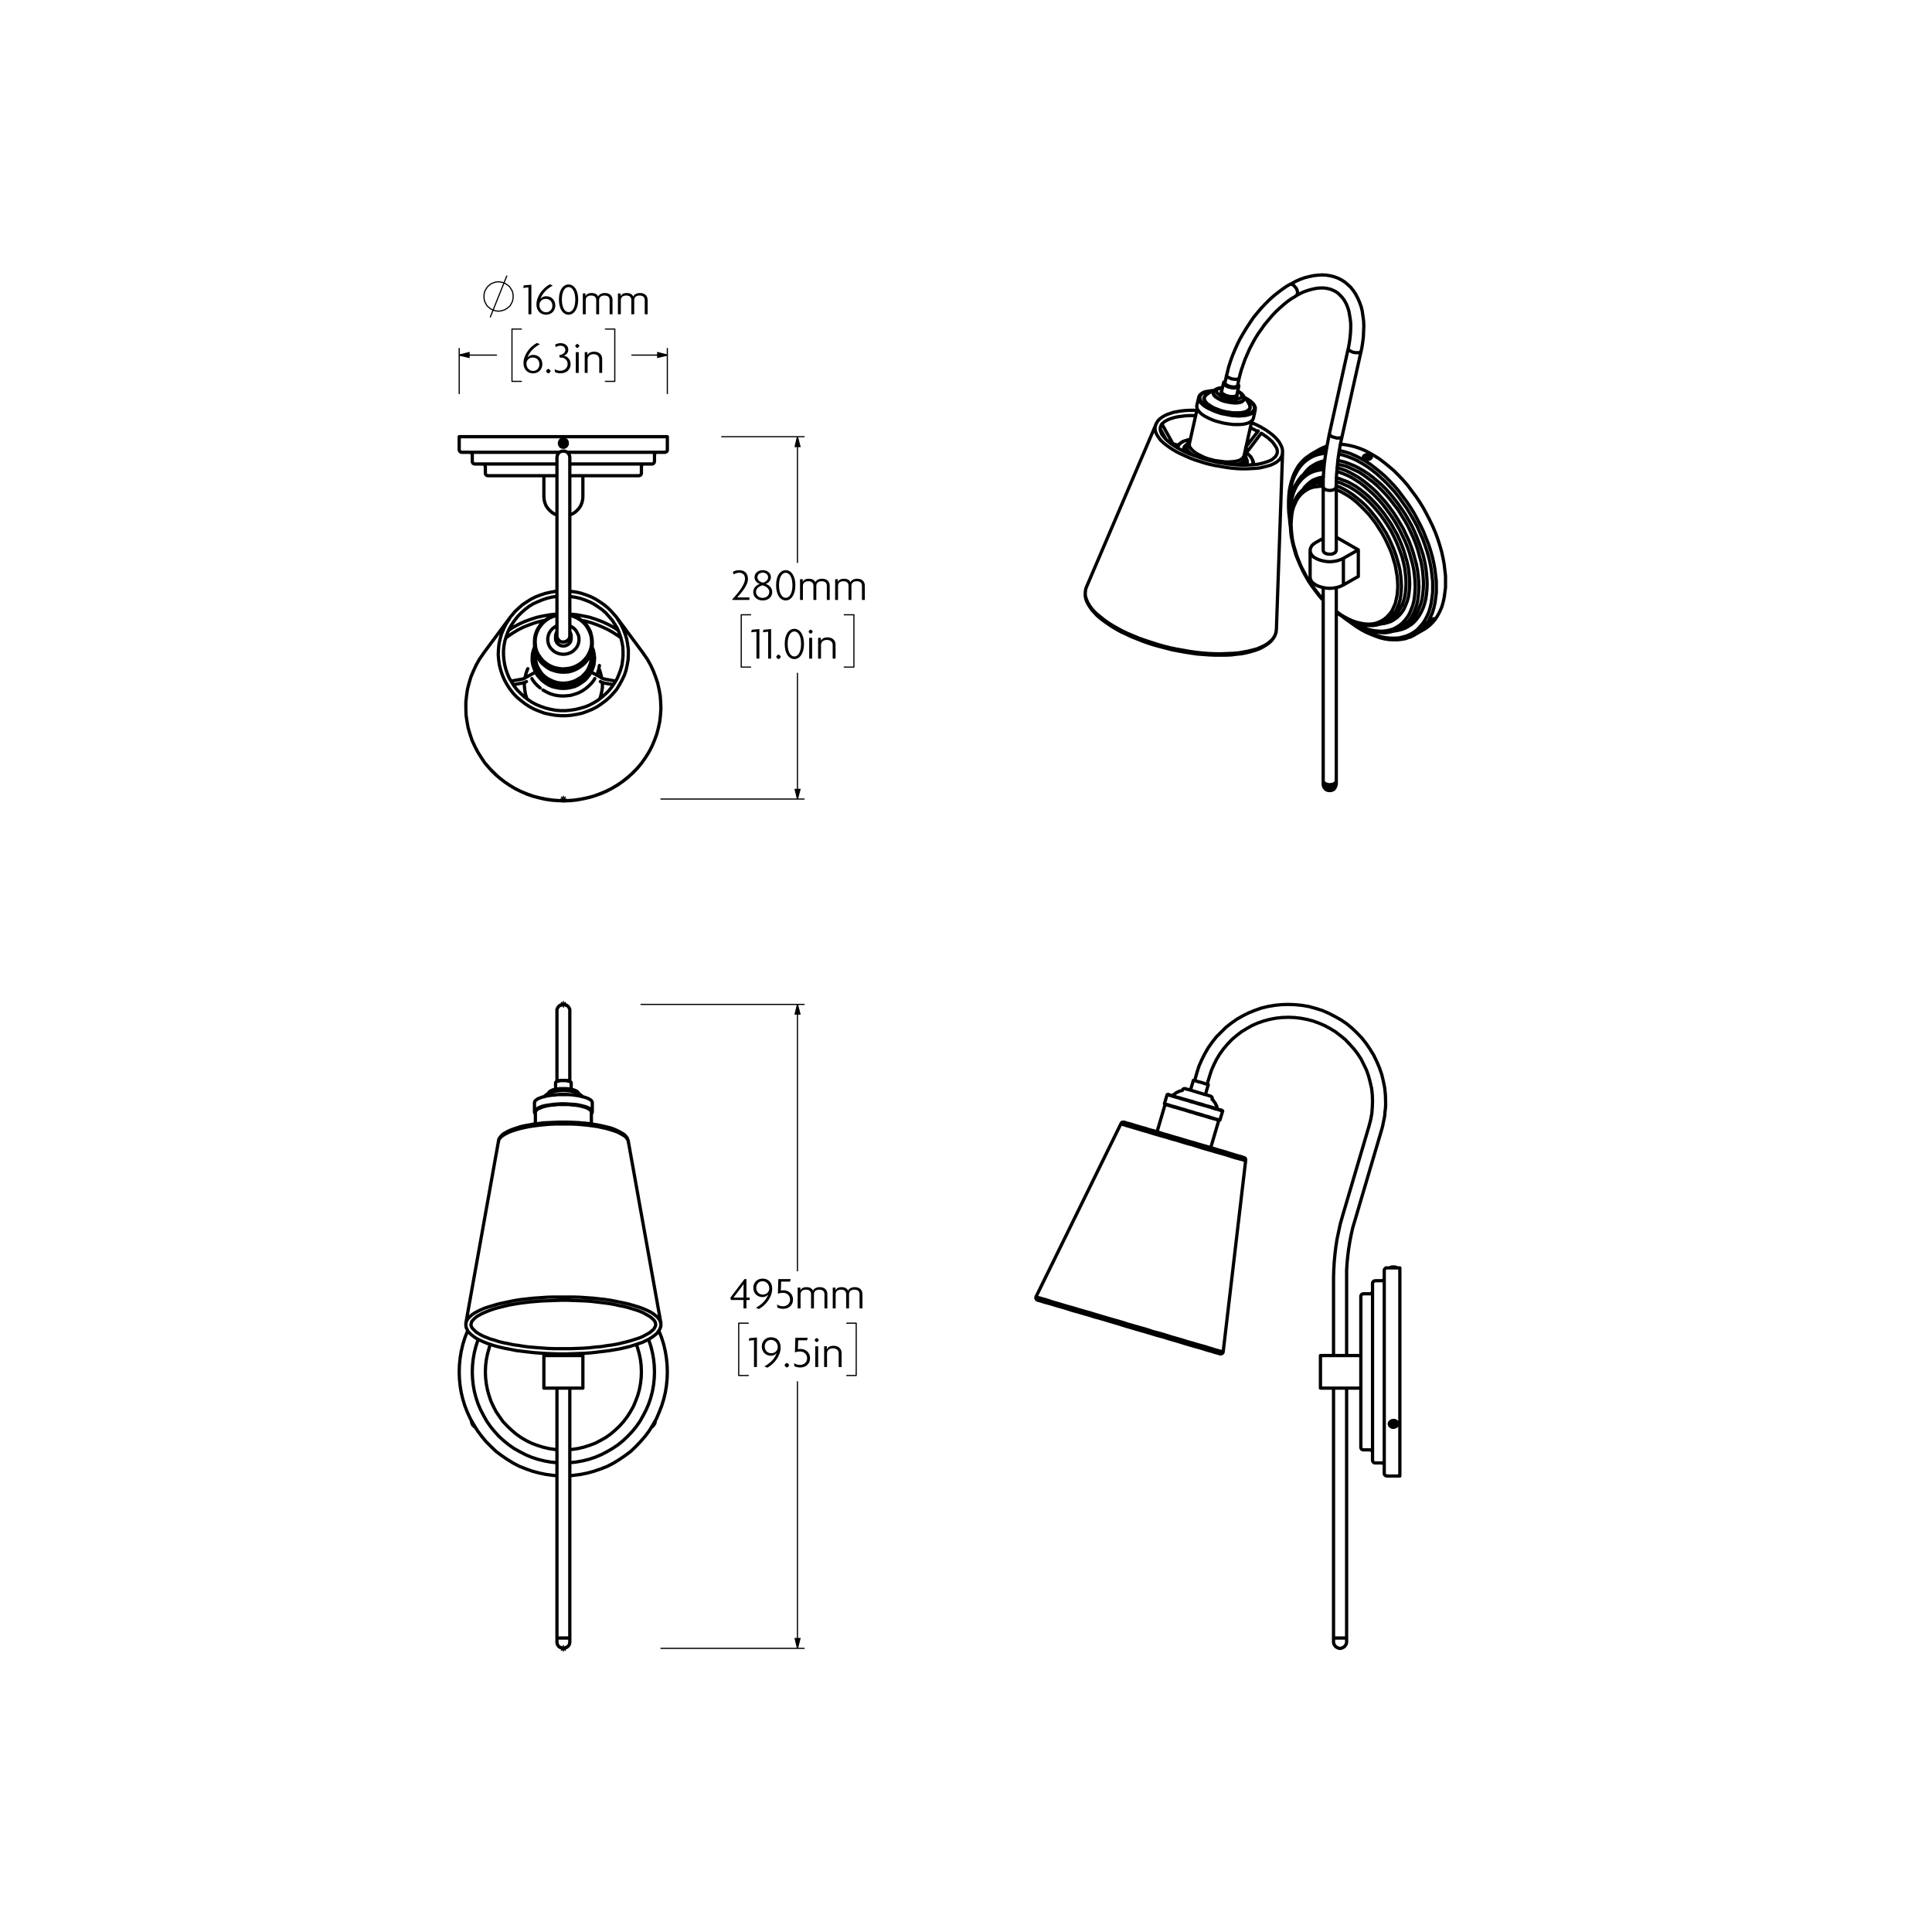 <?xml version="1.0" encoding="UTF-8"?>
<svg id="Layer_1" xmlns="http://www.w3.org/2000/svg" version="1.1" viewBox="0 0 841.89 841.89">
  <!-- Generator: Adobe Illustrator 29.6.1, SVG Export Plug-In . SVG Version: 2.1.1 Build 9)  -->
  <defs>
    <style>
      .st0 {
        stroke-width: 1.42px;
      }

      .st0, .st1 {
        stroke-linecap: round;
        stroke-linejoin: round;
      }

      .st0, .st1, .st2, .st3 {
        fill: none;
        stroke: #000;
      }

      .st1, .st2, .st3 {
        stroke-width: .51px;
      }

      .st2 {
        stroke-dasharray: 43.2 3.6 3.6 3.6;
      }

      .st2, .st3 {
        stroke-miterlimit: 10;
      }
    </style>
  </defs>
  <path class="st0" d="M248.3,713.79h-5.6M287.2,579.89v.2l1.1,2.8.9,2.9.7,3,.5,3,.3,3,.1,3M242.7,643.09l-1.8-.2-3-.4-2.9-.6-3-.8-2.8-1-2.8-1.1-2.7-1.4-2.6-1.6-2.5-1.7-2.4-1.8-2.2-2.1-2.2-2.2-1.9-2.3-1.8-2.4-1.6-2.6-1.5-2.6-1.3-2.8-1.1-2.8-.9-2.9-.7-2.9-.5-3-.3-3.1-.1-3,.1-3,.3-3,.5-3,.7-3,.9-2.9,1.1-2.8.1-.2M290.8,597.79l-.1,3-.3,3.1-.5,3-.7,2.9-.9,2.9-1.1,2.8-1.2,2.8-1.5,2.6-1.6,2.6-1.8,2.4-2,2.3-2.1,2.2-2.2,2.1-2.4,1.8-2.5,1.7-2.6,1.6-2.7,1.4-2.8,1.1-2.9,1-2.9.8-3,.6-3,.4-1.7.2M282.6,583.69l.1.2.9,2.7.7,2.8.5,2.8.3,2.8.1,2.8M242.7,637.39l-2.9-.3-2.7-.5-2.8-.7-2.7-.9-2.6-1.1-2.5-1.3-2.5-1.4-2.3-1.6-2.2-1.8-2.1-1.9-1.9-2.1-1.8-2.2-1.6-2.3-1.4-2.5-1.3-2.5-1.1-2.6-.9-2.7-.7-2.7-.5-2.8-.3-2.9-.1-2.8.1-2.8.3-2.8.5-2.8.7-2.8.9-2.7.1-.2M285.2,597.79l-.1,2.8-.3,2.9-.5,2.8-.7,2.7-.9,2.7-1.1,2.6-1.3,2.5-1.4,2.5-1.6,2.3-1.8,2.2-2,2.1-2,1.9-2.2,1.8-2.4,1.6-2.4,1.4-2.5,1.3-2.6,1.1-2.7.9-2.8.7-2.8.5-2.8.3M277.3,585.79l.6,1.8.7,2.5.5,2.5.3,2.6.1,2.6M242.7,631.69l-1.1-.1-2.6-.4-2.5-.6-2.5-.8-2.4-.9-2.4-1.2-2.2-1.3-2.1-1.5-2-1.7-1.9-1.8-1.8-1.9-1.5-2.1-1.5-2.2-1.2-2.3-1.1-2.4-.8-2.4-.7-2.5-.5-2.6-.3-2.6-.1-2.6.1-2.6.3-2.6.5-2.5.7-2.5.5-1.8M279.5,597.79l-.1,2.6-.3,2.6-.5,2.6-.7,2.5-.9,2.4-1,2.4-1.3,2.3-1.4,2.2-1.6,2.1-1.7,1.9-1.9,1.8-2,1.7-2.1,1.5-2.3,1.3-2.3,1.2-2.4.9-2.5.8-2.5.6-2.6.4-1.1.1M248.3,713.79h-5.6M237,604.89h17M237,590.69h17M254,590.69v14.2M237,590.69v14.2M242.7,440.49v-.6l.3-.7.4-.6.6-.5.7-.3.8-.1M245.5,437.69l.8.1.7.3.6.5.4.6.3.7v.6M273.8,497.39l-.1-.5-.4-.6-.5-.7-.7-.6-1-.6-1.1-.6-1.2-.6-1.5-.5-1.6-.5-1.7-.5-1.9-.4-1.9-.4-2.1-.3-2.2-.3-2.2-.2-2.3-.2-2.4-.1h-7.1l-2.3.1-2.3.2-2.2.2-2.2.3-2.1.3-2,.4-1.8.4-1.8.5-1.6.5-1.4.5-1.3.6-1.1.6-.9.6-.7.6-.6.7-.3.6-.1.5M288,577.19v-.2l-.2-.9-.3-.8-.6-.8-.7-.8-1-.8-1.1-.8-1.3-.7-1.5-.7-1.7-.7-1.8-.6-2-.6-2.1-.6-2.3-.5-2.4-.5-2.5-.5-2.6-.4-2.7-.3-2.7-.3-2.8-.2-2.9-.2-2.9-.1h-8.8l-2.9.1-2.9.2-2.8.2-2.8.3-2.7.3-2.6.4-2.5.5-2.3.5-2.3.5-2.1.6-2,.6-1.9.6-1.6.7-1.5.7-1.3.7-1.2.8-.9.8-.8.8-.5.8-.4.8-.1.9v.1M233.2,484.59l.1-.5.2-.4.5-.4.7-.4.9-.4,1-.3,1.2-.4,1.3-.2,1.4-.2,1.4-.2,1.6-.1h3.1l1.6.1,1.5.1,1.4.2,1.4.2,1.2.3,1.1.3,1,.4.8.3.6.5.4.4.2.4v.3M232.9,480.49l.1-.4.2-.4.5-.4.7-.5.8-.3,1-.4,1.2-.3,1.2-.3,1.4-.2,1.5-.1,1.5-.2h4.7l1.6.1,1.5.2,1.3.2,1.3.3,1.2.3,1,.3.9.4.7.4.5.4.3.5.1.4M233.3,485.49l-.3-.5-.1-.4.1-.4.2-.5.5-.4.7-.4.8-.4,1-.4,1.2-.3,1.2-.2,1.4-.2,1.5-.2,1.5-.1,1.6-.1h1.6l1.5.1,1.6.1,1.5.1,1.3.2,1.3.3,1.2.3,1,.3.9.4.7.4.5.4.3.5.1.4-.1.5-.3.4v.1M242.3,471.49l.2-.2.5-.2.6-.2.7-.1h2.3l.8.1.6.2.4.2.2.2M248.9,471.79l-.1-.2-.2-.2-.5-.2-.6-.1-.8-.2h-2.5l-.7.2-.7.1-.4.2-.3.3v.1M239.2,476.29l.1-.1.6-.3.8-.2.9-.2,1-.2,1.1-.1,1.2-.1h1.2l1.2.1,1.1.1,1,.2.9.2.8.2.6.3.1.1M251.3,476.09l-.2-.1-.7-.2-1-.2-1-.2-1.1-.1-1.2-.1h-1.2l-1.2.1-1.1.1-1.1.2-.9.2-.7.2-.2.1M237.8,477.69l1-.2,1.4-.2,1.4-.2,1.5-.1,1.6-.1h1.5l1.6.1,1.5.1,1.4.2,1.4.2,1,.2M233.3,485.09l-.1-.4v-.5l.3-.4.4-.4.6-.4.8-.4,1-.4,1.2-.3,1.2-.2,1.4-.3,1.5-.1,1.5-.2h4.7l1.5.2,1.5.1,1.4.2,1.2.3,1.2.3,1,.4.8.3.6.4.5.5.3.4v.5l-.1.4M257.7,484.69l-.1-.3-.2-.5-.5-.4-.6-.4-.8-.4-1-.3-1.1-.3-1.3-.3-1.4-.2-1.4-.1-1.5-.2h-4.7l-1.5.2-1.4.1-1.4.2-1.3.3-1.1.3-.9.4-.8.3-.7.4-.4.5-.3.4v.3M205.9,620.69l.1.1.1.3.2.2.2.1.3.1M206.8,621.49h0M207,621.79h-.1l-.1-.3M206.6,621.29l-.2-.2-.3-.1-.2-.2-.1-.3-.1-.1M206.6,621.29l-.2-.5-.3-.5-.2-.4-.3-.4-.1-.3-.1-.1M206.6,621.29h.1M285.5,619.09v.1l-.1.2M285.1,620.69l.1-.2.1-.2.1-.3v-.6M285.4,619.39h0M285.2,619.69h0M285.2,619.69v.6l-.1.3-.1.2-.1.2M285.2,619.69l-.2.5-.3.4-.3.5-.2.4-.2.2v.1M248.3,715.49v-1.7M242.7,713.79v1.7M242.7,715.49l.1.8.3.7.5.6.7.4.8.3h.8l.8-.3.6-.4.6-.6.3-.7.1-.8M248.3,713.79v-108.9M242.7,604.89v108.9M248.3,590.69v-.7M242.7,589.99v.7M248.3,468.09v-27.6M242.7,440.49v27.6M242.7,468.09v3.1M248.3,471.19v-3.1M273.8,497.79v-.6l-.3-.8-.3-.7-.6-.7-.7-.7-1-.6-1.1-.6-1.2-.6-1.4-.6-1.5-.5-1.7-.4-1.7-.4-1.9-.4-1.9-.3-2-.3-2.1-.2-2.2-.2-2.1-.1-2.3-.1h-4.4l-2.2.1-2.2.1-2.2.1-2.1.3-2,.2-2,.4-1.8.3-1.8.4-1.6.5-1.5.5-1.4.5-1.3.6-1.1.6-1,.6-.8.8-.6.7-.4.7-.2.7v.6M217.2,497.39l-14.2,79.2M288,576.59l-14.2-79.2M245.5,587.69h-4.1l-2.7-.1-2.7-.2-2.6-.2-2.5-.2-2.5-.3-2.4-.4-2.3-.3-2.3-.5-2.1-.4-2-.5-1.8-.6-1.8-.5-1.5-.6-1.5-.6-1.2-.6-1.2-.7-.9-.6-.7-.7-.6-.6-.5-.6-.2-.5-.2-.6.1-.5.1-.6.3-.6.5-.6.6-.6.8-.7,1-.6,1.1-.6,1.3-.6,1.4-.6,1.6-.6,1.8-.6,1.9-.5,2-.5,2.1-.5,2.2-.4,2.4-.4,2.4-.3,2.5-.3,2.5-.2,2.6-.2,2.7-.1,2.7-.1,2.7-.1h2.7l2.7.1,2.6.1,2.7.1,2.6.2,2.5.3,2.5.3,2.4.3,2.3.4,2.2.5,2.1.4,2,.5,1.9.6,1.7.5,1.6.6,1.4.6,1.2.7,1.1.6.9.6.8.7.6.6.4.6.2.5.1.6v.6l-.2.5-.3.6-.4.6-.7.6-.8.7-1,.6-1.1.6-1.3.7-1.5.6-1.6.5-1.8.6-1.9.5-2,.5-2.1.5-2.3.4-2.3.3-2.4.4-2.5.2-2.6.3-2.6.2-2.7.1-2.7.1h-3.4M245.5,589.99h1.4l2.8-.1,2.7-.1,2.7-.1,2.6-.2,2.6-.3,2.6-.3,2.4-.3,2.4-.4,2.3-.4,2.2-.5,2.1-.5,1.9-.6,1.8-.6,1.8-.6,1.5-.7,1.4-.7,1.3-.8,1.1-.8,1-.8.7-.9.6-.9.4-.9.2-.9v-.4M203,577.09v.4l.1.9.4.8.4.9.7.8.9.8,1,.8,1.2.8,1.4.7,1.5.7,1.7.7,1.8.6,1.9.6,2,.5,2.2.5,2.2.4,2.4.5,2.4.3,2.5.3,2.6.3,2.6.2,2.7.2,2.7.1,2.8.1h2.4M258.1,484.59v-4.1M232.9,480.49v4.1M242.1,471.79v2.9M248.9,474.69v-2.9M252.2,476.59l-.2-.4-.3-.4-.4-.3-.6-.3-.8-.3-.9-.2-1-.2-1-.1h-3.2l-1,.2-.9.1-.9.2-.7.3-.7.4-.4.4-.3.4-.1.2M254,477.99v-.1l-.8-.6-.8-.6-.9-.5-.3-.1M239.8,476.09l-.4.2-1,.5-.9.7-.5.5M233.3,484.69v5.1M257.7,489.79v-5.1M206,620.99l.1.1.1.1.1.1.2.1.1.2.1.1.1.1h.2M207,621.79h0M205.4,619.09v.2l.1.2v.3l.1.2v.1l.1.2v.1M205.5,619.09h-.1M285.2,620.39l.1-.1.1-.2v-.1l.1-.2v-.7M285.5,619.09h0M284,621.79h0M284,621.79h.1l.2-.1.1-.1.1-.2.1-.1.1-.1.1-.1.1-.1"/>
  <path class="st0" d="M237,207.29v9.1M248.3,224.39l1-.4,1.2-.7,1-.9.9-1,.7-1.1.5-1.3.3-1.3.1-1.3M237,216.39l.1,1.3.3,1.3.5,1.3.7,1.1.9,1,1,.9,1.1.7,1.1.4M254,216.39v-9.1M242.7,207.29h-30.1M278.4,207.29h-30.1M242.7,202.19h-35.8M284,202.19h-35.7M243.8,197.09h-42.5M289.7,197.09h-42.5M244.2,191.89l.5-.3.5-.2h.6l.5.2.5.3.3.5.1.6v.6l-.3.6-.4.4-.6.3h-.5l-.6-.1-.5-.3-.3-.5-.2-.5v-.7l.2-.5.2-.4M290.8,190.29h-90.7M242.7,277.09v.5l.3.7.4.6.6.5.7.3.8.1M245.5,279.79l.8-.1.7-.3.6-.5.4-.6.3-.7v-.5M258,281.99l.6,1.4.3,1.6.2,1.6-.1,1.6-.2,1.6-.5,1.5-.6,1.5-.9,1.4-1,1.3-1.1,1.1-1.4,1-1.4.9-1.5.7-1.6.4-1.6.3-1.7.1M245.5,299.99l-1.7-.1-1.6-.3-1.6-.4-1.6-.7-1.4-.9-1.3-1-1.1-1.1-1.1-1.3-.8-1.4-.6-1.5-.5-1.5-.3-1.6v-1.6l.1-1.6.4-1.6.5-1.4M221.6,274.69l1.8-1.2,2.5-1.4,2.6-1.2,2.7-1,2.8-.9,2.8-.6,2.9-.5,2.9-.3h.1M248.3,267.59h.1l2.9.3,2.8.5,2.9.6,2.7.9,2.7,1,2.6,1.2,2.6,1.4,1.8,1.2M268.6,268.89l.8,1.3,1.2,1.9,1,2.1.8,2.1.7,2.2.4,2.3.3,2.2v2.3l-.1,2.3-.4,2.2-.5,2.3-.7,2.1-1,2.1-1.1,2-1.2,2-1.5,1.8-1.6,1.7-1.7,1.5-1.9,1.4-1.9,1.3-2.1,1.1-2.2.9-2.2.8-2.3.5-2.4.4-2.3.2h-2.4l-2.4-.2-2.3-.4-2.3-.5-2.2-.8-2.2-.9-2.1-1.1-2-1.3-1.8-1.4-1.8-1.5-1.6-1.7-1.4-1.8-1.3-2-1.1-2-.9-2.1-.7-2.1-.6-2.3-.3-2.2-.2-2.3.1-2.3.2-2.2.5-2.3.6-2.2.9-2.1,1-2.1,1.2-1.9.8-1.3M280.1,284.39l.4.6,1.6,2.3,1.4,2.5,1.2,2.6,1,2.6.9,2.7.6,2.7.5,2.8.2,2.8.1,2.8-.2,2.9-.3,2.7-.6,2.8-.7,2.7-1,2.7-1.1,2.6-1.3,2.5-1.5,2.4-1.7,2.4-1.8,2.2-2,2-2.1,2-2.3,1.8-2.4,1.6-2.5,1.5-2.6,1.3-2.7,1.1-2.7,1-2.8.7-2.9.6-2.9.4-2.9.2h-3l-2.9-.2-2.9-.4-2.9-.6-2.8-.7-2.8-1-2.7-1.1-2.6-1.3-2.5-1.5-2.3-1.6-2.3-1.8-2.1-2-2-2-1.9-2.2-1.6-2.4-1.5-2.4-1.3-2.5-1.2-2.6-.9-2.7-.8-2.7-.5-2.8-.4-2.7-.1-2.9v-2.8l.3-2.8.4-2.8.7-2.7.8-2.7,1.1-2.6,1.2-2.6,1.4-2.5,1.6-2.3.4-.6M231.8,295.69l.1.3,1,1.4,1.2,1.3,1.3,1.1M260,294.19l.4-.9.5-1.6.3-1.7M236.6,300.69l.2.1,1.6.9,1.6.7,1.7.5,1.8.3,1.8.1,1.7-.1,1.8-.2,1.7-.5,1.7-.6,1.5-.8,1.5-1,1.3-1.1,1.3-1.3,1-1.3.4-.7M232.9,280.89l.1,1.4.2,1.5.5,1.4.7,1.4.8,1.3,1,1.2,1.2,1,1.2.9,1.4.8,1.5.5,1.5.4,1.6.2h1.6l1.5-.1,1.6-.4,1.5-.6,1.3-.7,1.3-.9,1.2-1,1-1.1.9-1.3.7-1.4.5-1.4.3-1.5.1-1.5v-.1M242.7,268.19l-.7.1-1.5.5-1.4.7-1.3.9-1.1,1-1.1,1.2-.8,1.2-.7,1.4-.5,1.4M233.6,276.59l-.3,1.5-.1,1.5.1,1.5.2,1.5.5,1.5.7,1.3.9,1.3,1,1.2,1.2,1,1.3.9,1.4.7,1.4.5,1.6.3,1.5.2,1.6-.1,1.6-.2,1.5-.4,1.4-.6,1.4-.8,1.2-.9,1.1-1.1,1-1.2.8-1.4.6-1.4.4-1.4.2-1.5v-1.5l-.2-1.6-.4-1.4-.6-1.4-.8-1.4-.9-1.2-1.1-1.1-1.2-.9-1.4-.8-1.4-.6-1.5-.4M242.7,267.89l-1,.2-1.5.6-1.4.7-1.3.9-1.1,1-1.1,1.2-.8,1.2-.7,1.4-.5,1.4M233.3,276.49l-.3,1.5-.1,1.6.1,1.5.2,1.5.5,1.4.7,1.4.8,1.3,1,1.2,1.2,1,1.2.9,1.4.8,1.5.5,1.5.4,1.6.2h1.6l1.5-.1,1.6-.4,1.5-.5,1.3-.8,1.3-.8,1.2-1.1,1-1.1.9-1.3.7-1.4.5-1.4.3-1.5.1-1.5-.1-1.5-.3-1.5-.4-1.5-.7-1.4-.8-1.3-1-1.1-1.2-1.1-1.3-.9-1.3-.7-1.5-.6-1.2-.3M258.7,286.79v.6l-.2,1.5-.4,1.6-.5,1.4-.8,1.4-.9,1.3-1.1,1.2-1.2,1-1.3.9-1.5.7-1.5.5-1.6.4-1.6.2-1.6-.1-1.6-.2-1.6-.4-1.5-.6-1.4-.7-1.3-.9-1.2-1.1-1-1.2-.9-1.3-.7-1.4-.5-1.5-.4-1.5-.1-1.6v-.2M258,282.39l.4,1.4.2,1.6.1,1.5-.2,1.6-.4,1.5-.5,1.4-.8,1.4-.9,1.3-1.1,1.2-1.2,1-1.3.9-1.5.7-1.5.5-1.6.4-1.6.2h-1.6l-1.6-.3-1.6-.4-1.5-.5-1.4-.8-1.3-.9-1.2-1.1-1-1.2-.9-1.3-.7-1.4-.5-1.5-.4-1.5-.1-1.5.1-1.6.3-1.5.3-1.1M257.7,285.99l-.1,1.2-.2,1.5-.5,1.4-.6,1.4-.8,1.3-1,1.1-1.1,1.1-1.3.8-1.4.8-1.4.5-1.5.4-1.6.2h-1.5l-1.6-.2-1.5-.4-1.4-.6-1.4-.7-1.3-.9-1.1-1-.9-1.2-.8-1.3-.7-1.4-.4-1.4-.3-1.5v-1.1M248.3,268.19h.4M233.2,279.69v-.5l.1-1.5.4-1.4.5-1.5.8-1.3.9-1.2,1-1.2,1.2-.9,1.4-.9,1.4-.6,1.5-.5h.3M248.7,268.19l1.5.5,1.4.7,1.3.8,1.2,1,1.1,1.1.9,1.3.7,1.3.5,1.4.4,1.5.1,1.5v.4M242.4,272.79l-.8.5-.9.7-.8.9-.6,1-.4,1.1-.2,1.1v1.1l.2,1.1.4,1.1.6,1,.8.8.9.8,1,.5,1.1.4,1.2.2h1.2l1.2-.2,1.1-.4,1-.5.9-.8.8-.8.6-1,.4-1.1.2-1.1v-1.1l-.2-1.2-.5-1-.5-1-.8-.9-.9-.7-.8-.4M242.1,278.29v.6l.3.7.4.7.7.6.7.4.8.2h.9l.8-.2.8-.4.6-.5.5-.7.2-.8.1-.6M248.3,277.09v.1l-.1.7-.4.7-.5.5-.7.4-.7.2-.8.1-.7-.2-.7-.4-.5-.6-.4-.6-.1-.7v-.2M242.1,277.09v-.2l.2-.8.3-.8h.1M248.3,275.29l.1.1.3.7.2.8v.2M244.7,194.29h0v-.1h-.1v-.1h-.1l-.1-.1M246.2,191.99h.1v.1h.1v.1h.1v.1h.1M246.4,191.89l-.3.2-.2.3-.3.3-.3.3-.3.3-.2.3-.3.3-.2.2M246.4,191.89l-.5-.3h-.6l-.5.2-.5.3-.3.5-.1.5.1.5.3.5M244.6,194.39l.3-.2.2-.3.3-.3.3-.3.2-.3.3-.3.3-.3.2-.2M244.6,194.39l.5.3h.6l.5-.2.4-.3.3-.5.1-.5v-.5l-.3-.5M211.5,206.19v.2l.1.2.1.2.1.2.2.1.2.1.2.1h.2M278.4,207.29h.2l.2-.1.2-.1.2-.1.1-.2.1-.2.1-.2v-.2M279.5,206.19v-2.8M211.5,203.39v2.8M210.3,202.19h.3l.2.1.2.1.1.1.2.2.1.2v.2l.1.3M279.5,203.39v-.3l.1-.2.1-.2.1-.2.2-.1.2-.1.2-.1h.2M205.8,201.09v.2l.1.2.1.2.1.2.2.1.2.1.2.1h.2M284,202.19h.3l.2-.1.2-.1.1-.1.2-.2.1-.2v-.2l.1-.2M285.2,201.09v-2.9M205.8,198.19v2.9M204.7,197.09h.2l.2.1.2.1.2.1.1.2.1.2.1.2v.2M285.2,198.19v-.2l.1-.2.1-.2.1-.2.2-.1.2-.1.2-.1h.2M200.1,195.99l.1.2v.2l.1.2.2.2.1.1.2.1.2.1h.3M289.7,197.09h.2l.2-.1.2-.1.2-.1.1-.2.2-.2v-.4M290.8,195.99v-5.7M200.1,190.29v5.7M242.7,275.99v1.1M248.3,277.09v-1.1M248.3,275.99v-36.9M242.7,239.09v36.9M248.3,239.09v-39.7M242.7,199.39v39.7M248.3,199.39l-.1-.8-.3-.7-.6-.7-.6-.4-.8-.2h-.8l-.8.2-.7.4-.5.7-.3.7-.1.8M232.8,293.19l-4.2,2.3M228.6,295.49l-.3.2-.3.1-.2.1h-.1M228,297.59l.3-.1.5-.2.5-.2.1-.1M227.7,295.89l-5,.9M223.6,298.39l4.4-.8M262.4,295.49l-4.2-2.3M261.6,296.99l.3.2.5.2.6.2M263.3,295.89h-.1l-.2-.1-.3-.1-.3-.2M263,297.59l4.3.8M268.3,296.79l-5-.9M211.4,332.59l.8.9,1.8,2.1,1.9,1.9,2,1.7,2.2,1.7,2.3,1.5,2.3,1.4,2.5,1.2,2.5,1.1,2.6.9,2.7.7,2.6.6,2.8.4,2.7.2,2.8.1,2.7-.1,2.8-.3,2.7-.5,2.7-.6,2.6-.8,2.6-.9,2.5-1.1,2.4-1.3,2.4-1.4,2.2-1.6,2.1-1.7,2.1-1.8,1.8-1.9,1.8-2.1.3-.4M220.4,277.99l.8-.6,2.2-1.5,2.3-1.4,2.4-1.2,2.5-1,2.5-.9,2.6-.7,1.9-.4M253.5,270.39l1.3.2,2.6.7,2.6.9,2.4,1,2.4,1.1,2.3,1.3,2.3,1.5,1.2.9M242.7,257.69h-.7l-2.2.4-2.2.5-2.1.7-2.1.8-2,1-1.9,1.2-1.8,1.2-1.7,1.5-1.6,1.5-1.4,1.7-.2.2M268.5,268.79l-.6-.7-1.5-1.7-1.5-1.5-1.7-1.4-1.9-1.3-1.9-1.2-2-1-2.1-.8-2.1-.7-2.2-.5-2.2-.3h-.5M248.3,259.89l.5.1,2.1.3,2.1.5,2,.7,2,.8,1.9,1,1.8,1.2,1.7,1.2,1.6,1.4,1.4,1.6,1.4,1.6,1.1,1.7,1.1,1.8.8,1.9.7,2,.5,2,.4,2.1.1,2v2.1l-.2,2-.3,2.1-.6,2-.7,1.9-.8,1.9-1.1,1.8-1.2,1.8-1.3,1.6-1.5,1.5-1.6,1.4-1.7,1.3-1.8,1.1-1.9,1-2,.8-2.1.6-2.1.5-2.1.3-2.1.2h-2.2l-2.2-.2-2.1-.4-2.1-.5-2-.7-2-.8-1.9-1-1.8-1.2-1.7-1.3-1.5-1.4-1.5-1.5-1.3-1.6-1.1-1.8-1.1-1.8-.8-1.9-.7-2-.5-2-.3-2-.2-2.1v-2.1l.2-2,.4-2.1.6-2,.7-1.9.9-1.9,1.1-1.8,1.2-1.7,1.3-1.6,1.5-1.5,1.6-1.4,1.7-1.3,1.8-1.1,2-.9,1.9-.8,2.1-.7,2.1-.5,2.1-.3h.1M222.4,268.89l-11.5,15.5M280.1,284.39l-11.5-15.5M258.1,280.89v-1.2M232.9,279.69v1.2M232.3,286.29v.5M258.7,286.79v-.5M233.3,283.99v2M257.7,285.99v-2M242.7,272.69l-.3.1M248.6,272.79l-.3-.1M242.1,277.09v1.2M248.9,278.29v-1.2M262.2,295.49l-.3-1.4-.5-1.8-.4-.9M261.3,304.59l.5-1.4.4-1.8.3-1.8v-2.2M228.5,297.39v1.6l.2,1.8.3,1.8.6,1.8.1.2M230,291.39l-.2.4-.6,1.7-.4,1.8-.1.2"/>
  <path class="st0" d="M586.8,713.79h-5.7M586.8,713.79h-5.7M575.4,590.69h8.5M575.4,604.89h8.5M583.9,604.89h9.1M583.9,590.69h9.1M593,630.69v-32.9M593,597.79v-32.9M598.1,636.39v-38.6M598.1,597.79v-38.5M603.2,641.99h0v-44.2M603.2,597.79v-44.2M610,643.19v-45.4M610,597.79v-45.3M608.2,621.69l-.5.2-.6.1-.6-.1-.5-.3-.4-.4-.2-.5v-.5l.2-.4.4-.4.5-.3.6-.1h.6l.5.2.5.4.2.5.1.5-.2.5-.3.4-.3.2M609,552.49h-3.6M542.8,505.79h-.1l-.3-.1-.5-.2-.6-.2-.9-.2-1-.3-1.2-.3-1.3-.4-1.5-.5-1.6-.5-1.8-.5-1.8-.5-2-.6-2.1-.6-2.1-.6-2.2-.7-2.2-.7-2.3-.6-2.3-.7-2.2-.7-2.3-.6-2.2-.7-2.2-.6-2.1-.6-2-.6-1.9-.6-1.8-.5-1.7-.5-1.6-.5-1.4-.4-1.3-.4-1.1-.3-.9-.3-.7-.2-.6-.2-.4-.1h-.2M533,589.19h-.1l-.3-.1-.5-.2-.7-.2-.8-.2-1.1-.3-1.2-.4-1.4-.4-1.5-.5-1.8-.5-1.8-.5-2-.6-2.2-.6-2.2-.7-2.4-.7-2.5-.7-2.5-.8-2.7-.8-2.7-.7-2.7-.9-2.8-.8-2.8-.8-2.8-.8-2.8-.9-2.8-.8-2.8-.8-2.7-.8-2.7-.8-2.6-.8-2.5-.7-2.4-.7-2.3-.7-2.2-.6-2.1-.6-1.9-.6-1.8-.5-1.7-.5-1.4-.5-1.3-.4-1.2-.3-.9-.3-.8-.2-.6-.2-.4-.1h-.2M508.6,476.99h.2l.3.1.6.2.7.2.9.3,1,.3,1.2.3,1.2.4,1.4.4,1.5.4,1.4.5,1.6.4,1.5.5,1.5.4,1.4.4,1.4.4,1.3.4,1.2.4,1,.3.9.2.8.3.5.1.4.1.2.1h.1M507.4,480.99h0l.2.1.3.1.6.1.7.2.9.3,1,.3,1.2.3,1.3.4,1.3.4,1.5.4,1.5.5,1.5.4,1.5.5,1.5.4,1.4.4,1.4.5,1.3.3,1.2.4,1,.3.9.3.8.2.6.1.4.2h.2M520.2,470.79h.2l.4.1.5.2.6.2.8.2.8.2.7.2.7.3.6.1.5.2.3.1M526.3,472.59h.1M527.4,477.59h-.1M527.3,477.59l-.4-.1-.5-.2-.7-.2-.9-.2-.9-.3-1-.3-1-.3-1-.3-1-.3-.9-.3-.8-.2-.7-.2-.5-.1-.3-.1-.1-.1M531.1,488.19h0l-.1-.1h-.3M530.7,488.09l-.4-.2-.7-.2-.8-.2-1-.3-1.1-.3-1.2-.4-1.4-.4-1.4-.4-1.4-.4-1.5-.5-1.5-.4-1.5-.5-1.4-.4-1.4-.4-1.3-.4-1.2-.3-1-.3-.9-.3-.7-.2-.6-.1-.3-.2h-.3M509.1,476.89h0l.2.1.3.1.6.2.7.2.9.3,1,.3,1.2.3,1.3.4,1.4.4,1.4.4,1.5.4,1.4.5,1.5.4,1.5.4,1.4.5,1.3.3,1.3.4,1.1.3.9.3.9.3.6.2.5.1M532,483.69l.3.1h.1M606,619.59h.1l.1-.1M608.2,621.09h-.1v.1h-.1M605.9,619.59l-.2.5-.1.3M608.2,621.39l-.2-.2M606,619.59h-.1M606,619.59l2,1.6M605.9,619.69v-.1M608.2,621.39v.1M605.9,619.69l.3.3.3.3.2.3.3.2.3.3.3.2.3.1.3.1M605.9,619.69l-.2.5-.1.4.2.5.3.4.5.2.5.1h.6l.5-.3M606.2,619.29v.1M608.5,621.29l-.3-.2-.3-.1-.3-.2-.3-.3-.3-.2-.2-.3-.3-.3-.3-.3M608.5,621.29l.2-.5v-.5l-.1-.4-.4-.4-.4-.3-.6-.1-.5.1-.5.2M608.5,552.49l-.3-.2-.3-.1-.3-.1h-.4M608.5,552.49h.2M606.9,552.09h.4l.3.1.3.1.3.2M605.6,552.49h2.6M581.1,715.49l.1.8.4.7.5.6.7.4.7.3h.8l.8-.3.7-.4.5-.6.4-.7.1-.8M586.8,715.49v-1.7M581.1,713.79v1.7M586.8,713.79v-108.9M581.1,604.89v108.9M575.4,590.69v14.2M594.2,563.79h-.3l-.2.1-.2.1-.2.1-.1.2-.1.2-.1.2v.2M593,630.69v.2l.1.2.1.2.1.2.2.1.2.1.2.1h.3M594.2,631.79h2.8M597,563.79h-2.8M598.1,562.69v.2l-.1.2-.1.2-.1.2-.2.1-.2.1-.2.1h-.2M597,631.79l.2.1h.2l.2.1.2.2.1.1.1.2.1.2v.3M599.3,558.09l-.3.1h-.2l-.2.1-.1.2-.2.1-.1.2-.1.2v.3M598.1,636.39v.2l.1.2.1.2.2.2.1.1.2.1.2.1h.3M599.3,637.49h2.8M602.1,558.09h-2.8M603.2,556.99v.2l-.1.2-.1.2-.1.2-.2.1-.2.1-.2.1h-.2M602.1,637.49h.2l.2.1.2.1.2.1.1.2.1.2.1.2v.2M604.4,552.49h-.5l-.2.2-.1.1-.2.2-.1.2-.1.2v.2M603.2,641.99v.3l.1.2.1.2.2.1.1.2.2.1h.2l.3.1M604.4,643.19h5.6M610,552.49h-1M605.4,552.49h-1M521.6,467.29l-1,3.6M526,472.49l1.1-3.6M561.3,437.69l-3,.1-2.9.3-2.9.5-2.9.7-2.8,1-2.7,1.1-2.6,1.3-2.6,1.5-2.4,1.7-2.3,1.8-2.1,2.1-2.1,2.1-1.8,2.3-1.7,2.4-1.5,2.6-1.3,2.6-1.2,2.7-.9,2.8M527.1,468.89l.8-2.5,1.1-2.5,1.2-2.4,1.4-2.3,1.6-2.2,1.7-2,1.9-2,2-1.7,2.2-1.7,2.3-1.4,2.3-1.3,2.5-1.1,2.6-.9,2.6-.7,2.6-.5,2.7-.3,2.7-.1M586.8,590.69v-34M581.1,556.69v34M584.9,530.29l-.9,3.2-.7,3.3-.7,3.3-.5,3.3-.4,3.3-.3,3.3-.2,3.4-.1,3.3M586.8,556.69v-3.1l.2-3.2.3-3.1.4-3.1.5-3.1.6-3.1.7-3.1.9-3M590.4,531.89l11.7-39.7M596.6,490.59l-11.7,39.7M603.8,480.19l-.1-3.1-.3-3-.6-3-.7-2.9-1-2.9-1.2-2.8-1.3-2.7-1.6-2.6-1.7-2.5-1.9-2.4-2.1-2.2-2.2-2.1-2.3-1.9-2.5-1.7-2.7-1.5-2.7-1.4-2.8-1.2-2.9-.9-2.9-.8-3-.5-3-.3-3-.1M602.1,492.19l.4-1.5.3-1.5.3-1.4.3-1.6.1-1.5.2-1.5.1-1.5v-1.5M561.3,443.29l2.7.1,2.7.3,2.7.5,2.7.7,2.5.9,2.6,1.1,2.4,1.3,2.3,1.4,2.2,1.7,2.1,1.7,1.9,2,1.8,2,1.7,2.2,1.5,2.3,1.2,2.4,1.2,2.5.9,2.6.7,2.7.6,2.6.3,2.8.1,2.7-.1,2.7-.2,2.7-.5,2.7-.7,2.7M542,504.39h-.1l-.3-.1-.5-.2-.7-.2-.8-.2-1.1-.3-1.2-.4-1.4-.4-1.5-.5-1.7-.5-1.8-.5-1.9-.6-2.1-.6-2.1-.6-2.1-.6-2.3-.7-2.2-.6-2.3-.7-2.3-.7-2.2-.6-2.2-.7-2.2-.6-2.1-.7-2-.6-2-.5-1.8-.6-1.6-.4-1.6-.5-1.4-.4-1.2-.4-1-.3-.9-.2-.7-.2-.5-.2-.3-.1h-.1M489.8,488.99h-.6l-.3.1-.1.1-.2.2-.1.2-.1.2M542.8,505.79v-.7l-.1-.2-.1-.2-.2-.1-.2-.1-.2-.1M452.2,566.59h.1l.3.1.4.1.7.2.9.3,1,.3,1.2.3,1.4.4,1.6.5,1.7.5,1.8.5,2,.6,2.1.7,2.3.6,2.3.7,2.5.7,2.5.8,2.6.7,2.7.8,2.7.8,2.7.8,2.8.9,2.8.8,2.7.8,2.8.8,2.7.8,2.6.8,2.7.7,2.5.8,2.4.7,2.4.7,2.2.7,2.1.6,2,.6,1.9.5,1.7.5,1.5.5,1.4.4,1.2.3,1.1.4.8.2.7.2.5.1.3.1.1.1M451.4,565.19v.6l.1.2.1.2.2.2.2.1.2.1M531.6,589.99h.6l.2-.1.2-.2.2-.1.1-.2.1-.2M488.4,489.79l-37,75.4M533,589.19l9.8-83.4M531.6,488.09l1.2-4M508.6,476.99l-1.2,4M520,470.89l-1.2,4M525.3,476.79l1.2-4M520.2,470.79h-.2v.1M526.5,472.79h0v-.2h-.1M518.8,474.89h0v.1h-.2M525.4,476.99h-.1v-.2M516.6,474.39h-.7l-.2.1-.1.1-.2.1-.1.2-.1.2M528.2,478.89l.1-.2-.1-.2v-.2l-.1-.2-.1-.1-.2-.2-.2-.1-.2-.1M515.2,475.09h0v.1h-.1M528.3,479.09h-.1v-.2M515.1,475.19l-.6.2-.6.1-.5.3-.5.2-.5.3-.5.4-.5.3-.4.4M530.5,483.19l-.2-.6-.1-.6-.3-.5-.2-.5-.3-.5-.4-.5-.3-.5-.4-.4M511,477.39h0l-.1.1h-.1M530.6,483.29h-.1v-.1M507.7,481.29l-3.5,11.9M527.6,500.09l3.5-11.9M507.7,481.09h0v.2M531.1,488.19h.1v-.1h.1M509.1,476.89h-.1l-.1.1-.1.1M532.5,483.99h0v-.1l-.1-.1M605.6,620.39v.1M608.7,620.49v-.1M608.7,552.49l-.1-.1-.1-.1h-.2l-.1-.1h-.2l-.2-.1h-.3M606.9,552.09h-.4l-.1.1h-.2l-.1.1h-.2l-.1.1-.2.1"/>
  <path class="st0" d="M576.6,341.69l.1.4.3.4.4.4M577.4,342.89l.6.2.8.2.7.1.8-.1.7-.2.6-.3.4-.4.2-.4.1-.3M607.5,268.39l.8-.7,1-1.2.9-1.4.8-1.5.6-1.6.5-1.8.3-1.9.2-2,.1-2.1M576.6,209.29l-1,.2-1.5.3-.4.1M612.7,254.19l-.1-2.1-.2-2.3-.3-2.3-.5-2.3-.6-2.4-.8-2.3-.9-2.4-1-2.4-1.1-2.3-1.2-2.3-1.4-2.3-1.4-2.1-1.5-2.1-1.6-2-1.6-1.9-1.7-1.8-1.8-1.7-1.8-1.5-1.8-1.4-1.8-1.2-1.9-1.1-1.8-.8-1.8-.8-1.8-.5M582.2,211.69l1.7.6,1.8.9,1.9,1.1,1.8,1.2,1.8,1.4,1.8,1.5,1.8,1.6,1.7,1.8,1.6,1.9,1.6,2,1.5,2.1,1.4,2.2,1.4,2.2,1.2,2.3,1.1,2.4,1,2.3.9,2.4.7,2.4.7,2.4.5,2.3.3,2.3.2,2.2.1,2.2M571.7,211.09l.4-.1,1.5-.4,1.5-.1h1.5M610.7,255.39l-.1,2.1-.2,2-.3,1.8-.5,1.8-.7,1.7-.7,1.5-.9,1.3-1,1.2-.7.7M582.3,266.39l1.7,1.3,1.8,1.1,1.9,1,1.8.8,1.8.6,1.7.4,1.7.3,1.7.1,1.6-.1,1.5-.3,1.4-.5,1.4-.7,1.2-.8,1.1-1,1.1-1.2.9-1.3.7-1.5.7-1.6.4-1.7.4-1.9.2-2,.1-2M576.6,211.99l-1.3-.1-1.6.2-1.5.2-1.5.5-1.3.7-1.2.8-1.2,1-1,1.2-.9,1.3-.7,1.5-.7,1.6-.5,1.7-.3,1.9-.2,2-.1,2,.1,2.2.2,2.2.3,2.3.5,2.3.7,2.3.7,2.4.9,2.3,1,2.4,1.2,2.3,1.2,2.3,1.3,2.2,1.5,2.1,1.5,2,1.6,2,1.3,1.5M609.1,255.39l-.1-2.2-.2-2.2-.4-2.3-.4-2.3-.7-2.3-.7-2.4-.9-2.3-1.1-2.4-1.1-2.3-1.2-2.2-1.4-2.2-1.4-2.2-1.5-2-1.6-2-1.7-1.8-1.7-1.7-1.7-1.6-1.8-1.5-1.8-1.3-1.9-1.1-1.8-1-1.7-.7M582.3,208.29l1.1.2,1.8.7,1.9.7,1.9,1,1.9,1.1,1.8,1.3,1.9,1.5,1.8,1.5,1.8,1.8,1.7,1.8,1.7,2,1.6,2,1.5,2.2,1.5,2.2,1.3,2.3,1.3,2.3,1.1,2.4,1,2.4.9,2.5.7,2.4.7,2.4.5,2.4.3,2.3.2,2.3.1,2.2M567.7,213.49l.8-1.2,1.1-1.1,1.1-1,1.3-.9,1.4-.6,1.5-.5,1.6-.3h.2M614.3,254.19l-.1,2.2-.2,2-.3,1.9-.5,1.8-.7,1.7-.7,1.6-.9,1.4-1,1.2-1.1,1.1-1.3.9-1.3.8-1.5.5-1.5.4-1.6.2h-.2M614.3,271.09l.4-.5,1.2-1.2,1-1.4.9-1.5.7-1.7.7-1.9.5-1.9.3-2.1.2-2.2.1-2.2M577.1,202.19h0l-1.7.4-.5.2M620.3,254.49l-.1-2.4-.2-2.4-.3-2.5-.5-2.5-.7-2.6-.7-2.6-.9-2.6-1-2.5-1.2-2.6-1.2-2.5-1.4-2.5-1.5-2.4-1.5-2.4-1.7-2.2-1.7-2.2-1.8-2.1-1.8-1.9-1.9-1.9-2-1.7-2-1.5-1.9-1.4-2-1.3-2.1-1-1.9-.9-2-.8-2-.5-1.5-.3M582.6,203.79l1.7.5,2,.7,1.9.9,2,1.1,2,1.2,2,1.4,2,1.6,2,1.7,1.9,1.8,1.8,2,1.8,2,1.7,2.2,1.7,2.3,1.5,2.3,1.5,2.5,1.4,2.4,1.2,2.6,1.2,2.5,1,2.6.9,2.6.7,2.6.7,2.5.5,2.6.3,2.4.2,2.5.1,2.3M573,203.89l.4-.1,1.7-.4,1.7-.2h.2M618.3,255.59l-.1,2.3-.2,2.2-.3,2-.5,2-.7,1.8-.7,1.7-.9,1.6-1,1.4-1.2,1.2-.3.3M587.6,270.19l1.4.9,1.9,1.1,2,.9,1.9.7,1.9.6,1.9.4,1.8.2,1.8.1,1.7-.2,1.6-.3,1.6-.5,1.4-.7,1.4-.9,1.2-1,1.2-1.3,1-1.3.9-1.5.7-1.7.7-1.8.5-1.9.3-2,.2-2.2.1-2.2M576.9,204.69h-1.1l-1.7.3-1.5.4-1.5.6-1.4.8-1.3,1-1.2,1.1-1.1,1.3-1,1.4-.8,1.6-.7,1.7-.5,1.9-.5,1.9-.3,2.1-.1,2.2v3.3M616.7,255.59l-.1-2.3-.2-2.4-.3-2.4-.5-2.5-.7-2.5-.7-2.6-.9-2.5-1-2.5-1.2-2.5-1.2-2.5-1.4-2.5-1.4-2.3-1.6-2.3-1.6-2.2-1.7-2.2-1.8-2-1.8-1.9-1.9-1.7-1.9-1.7-1.9-1.5-2-1.3-1.9-1.2-2-1-2-.8-1.9-.7-.6-.2M583,200.69l1.1.2,2,.5,1.9.7,2,.8,2,1,2.1,1.2,2,1.3,2,1.5,1.9,1.6,2,1.7,1.9,1.9,1.8,2,1.8,2.2,1.7,2.2,1.6,2.3,1.6,2.4,1.4,2.4,1.4,2.5,1.2,2.6,1.1,2.6,1,2.6.9,2.6.8,2.5.6,2.6.5,2.6.3,2.5.2,2.4.1,2.4M567.7,207.19l.9-1.2,1.1-1.3,1.2-1.1,1.4-.9,1.4-.8,1.6-.6,1.6-.5h.3M621.9,254.49l-.1,2.2-.2,2.2-.3,2.1-.5,2-.6,1.8-.8,1.8-.9,1.6-1,1.4-1.1,1.3-1.2,1.1-1.4.9-1.4.8-1.6.6-1.6.4-1.7.3h-.1M583.6,196.29l.8.2,2,.5,2.1.7,2.1.9,2.2,1.1,2.1,1.2,2.2,1.4,2.1,1.6,2.1,1.7,2.1,1.8,2,2,2,2.1,1.9,2.2,1.8,2.4,1.8,2.4,1.7,2.5,1.6,2.6,1.4,2.6,1.4,2.7,1.3,2.7,1.1,2.8,1.1,2.7.9,2.8.8,2.8.6,2.7.5,2.7.3,2.6.3,2.6v2.5M574,196.79l.8-.3,1.8-.3,1.3-.2M625.9,255.79v2.5l-.3,2.3-.3,2.2-.5,2.2-.6,2-.8,1.8-.9,1.8-1.1,1.5-1.1,1.5-1.1,1.1M591.2,272.79l.3.1,2.1,1.3,2.1,1.1,2.1.9,2.1.8,2,.5,2,.4,2,.2h1.9l1.8-.1,1.7-.4,1.7-.5,1.6-.7,1.5-.9,1.4-1,1.2-1.3,1.2-1.4,1-1.5.9-1.7.8-1.8.6-2,.5-2.1.3-2.2.3-2.3v-2.4M577.7,197.49h-.3l-1.8.3-1.7.4-1.6.6-1.5.8-1.5,1-1.3,1.1-1.2,1.3-1.1,1.5-.9,1.6-.9,1.8-.7,1.9-.5,2-.5,2.1-.3,2.3-.1,2.3v2.5l.1,1.6M624.3,255.79v-2.4l-.3-2.6-.3-2.6-.5-2.7-.6-2.6-.8-2.8-.9-2.7-1-2.7-1.2-2.7-1.2-2.7-1.4-2.6-1.5-2.6-1.6-2.6-1.7-2.4-1.7-2.4-1.8-2.3-1.9-2.1-2-2.1-2-1.9-2-1.8-2.1-1.7-2.1-1.5-2.1-1.3-2.1-1.2-2.1-1-2.1-.8-2.1-.7-1.8-.4M582.3,212.09v.1l-.2.4-.3.4-.5.3-.7.3-.7.1h-.8l-.7-.1-.7-.2-.5-.3-.4-.4-.2-.4v-.2M584.8,190.29l-.1.2-.3.2-.5.1-.6.1h-.7l-.8-.2-.7-.2-.7-.2-.5-.4-.4-.3-.2-.3v-.3M593.1,153.09l-.1.2-.3.2-.5.2h-1.4l-.7-.1-.8-.2-.6-.3-.6-.3-.4-.4-.2-.3v-.2M534.5,163.49v.1l.1.3.3.3.4.3M535.3,164.49l.7.3.7.3.7.1.8.1h.6l.6-.1.4-.2.2-.2v-.1M562,123.99l.3-.1h.5l.6.2M563.4,124.09l.5.4.5.6.5.6.3.7.2.7v.7l-.1.5-.3.4-.2.2M511.2,193.99h0l.1-.3.1-.2M511.4,193.49h.1M510.4,193.49l.1-.1.2-.2.2-.1M510.9,193.09v-.1M542.8,195.19l.2.1.2.2.3.2.2.2.2.2.1.1M542.7,195.89h0l.2.3v.6l-.1.2M516.7,196.39l-.1.4v.2M542,202.69l.1-.4.1-.2M542.7,200.59v.2l.1.7v.6M516.3,195.89l.1-.3.4-.6.1-.1M542.9,199.29l.1.2.3.7.2.7v.7l-.3.6-.3.5M515.9,196.69l-.1-.3-.1-.6.2-.7.3-.6.5-.5.6-.4M516.8,191.99l-.5.1-.9.4-.8.5-.7.6-.4.7-.2.6-.1.4M545.8,202.49l.1-.1.1-.7-.1-.7-.2-.8-.5-.8-.6-.8-.5-.5M539.6,168.29h0l.1-.3-.1-.4-.2-.2M533.4,166.59v.3M539.8,168.29v.2l-.3.2-.5.2-.6.1-.7.1-.9-.1-.8-.2-.8-.2-.7-.3-.6-.4-.4-.3-.3-.4v-.4M532.1,170.99v-.1l.1-.3M539,171.79l.1.3v.3l-.1.1M539.3,170.49l.4.2.7.5M540.4,171.19l.4.5.3.5.1.4-.2.4-.3.3-.5.3-.7.2-.8.2h-.9l-1-.1-1.1-.1-1-.2-1-.4-1-.3-.8-.4-.7-.5-.6-.5-.3-.4-.2-.5v-.4l.2-.4.5-.3.5-.2.8-.2.6-.1M528.9,172.09l-.1-.2-.2-.5M542.1,173.69v.5l-.3.4-.4.3M524.6,173.89h0v-.5M544.4,176.19l.1.1.2.6.1.6-.1.6-.3.4M546.5,178.49l.1-.2v-.7l-.1-.6-.4-.7-.5-.7-.7-.6M523.2,172.09l-.2.5-.2.6v.1M546.7,178.39h0l-.2.6-.5.5-.6.5-.8.4-1,.3-1.1.2-1.2.2h-2.8l-1.5-.1-1.5-.2-1.6-.3-1.5-.4-1.5-.4-1.4-.5-1.4-.6-1.2-.6-1.2-.6-.9-.7-.8-.7-.7-.7-.4-.7-.2-.6-.1-.7v-.3M582.3,340.29v.1l-.2.4-.3.4-.5.4-.7.2-.7.1-.8.1-.7-.2-.7-.2-.5-.3-.4-.4-.2-.4v-.2M582.3,340.29v.1l-.2.4-.3.4-.5.4-.7.2-.7.1-.8.1-.7-.2-.7-.2-.5-.3-.4-.4-.2-.4v-.2M585.4,254.89l6.5-3.7M570.9,251.39l.1.8.3.8.5.7.7.6.9.6,1,.5,1.2.4,1.2.3,1.3.2,1.3.1,1.4-.1,1.3-.2,1.2-.3,1.1-.4,1-.5M585.4,243.29v11.6M576.6,234.59l-3.2,1.8M573.4,236.39l-.9.6-.7.6-.5.8-.3.7-.1.8.1.7.3.8.5.7.7.7.9.5,1,.5,1.2.4,1.2.3,1.3.2,1.3.1,1.4-.1,1.3-.2,1.2-.3,1.1-.4,1-.5M585.4,243.29l6.5-3.7M591.9,239.59l-9.6-5.5M591.9,239.59v11.6M605.7,269.79l.3-.2,1.2-.9.3-.3M573.7,209.89l-1.1.5-1,.5M567.6,213.49l.5-.4,1.2-.9,1.3-.7,1.1-.4M605.6,269.49l-.4.4-1.2.9-1.4.7-1.2.5M612.1,272.59h0l1.4-.9.8-.6M574.9,202.79l-1,.4-1.5.7M568.1,206.79l.9-.9,1.4-.9,1.5-.7,1.1-.4M612.4,272.09l-.9.8-1.4.9-1.5.7-1,.4M623,271.59h-.1l-.3.2h-.4l.1-.2.2-.3.3-.4.4-.3.5-.4.4-.3.4-.2.4-.1h.1v.2l-.1.2-.3.4-.2.1M595.9,198.09l.5.1.5.1.4.2.3.4v.3l-.1.3-.3.3-.5.3-.6.1h-.6l-.5-.2-.5-.2-.3-.3-.1-.3.1-.3.2-.3.5-.3.5-.1.5-.1M620.5,274.29l1.1-.7,1.4-1.1,1.3-1.3,1.2-1.4,1-1.6.9-1.7.8-1.8.6-2,.5-2.2.3-2.2.3-2.3v-2.5M578.2,194.39l-1,.4-1.6.7-.4.2M629.9,253.49v-2.5l-.3-2.6-.3-2.6-.5-2.7-.6-2.7-.8-2.8-.9-2.8-1-2.7-1.2-2.8-1.3-2.7-1.4-2.7-1.4-2.6-1.6-2.6-1.7-2.5-1.8-2.4-1.8-2.4-1.9-2.2-2-2.1-2-2-2.1-1.8-2.1-1.7-2.1-1.6-2.2-1.4-2.1-1.2-2.1-1.1-2.2-.9-2.1-.7-2-.5-2.1-.4-1.9-.2h-.3M568.6,199.99l.1-.2,1.4-1,1.5-1,1.5-.7.9-.3M619.2,274.69l-.2.1-1.4,1.1-1.4.9-1.6.8-1.1.3M582.3,239.89h0l-.2.5-.3.4-.5.3-.7.3-.7.1h-.8l-.7-.1-.7-.2-.5-.3-.4-.4-.2-.5v-.1M533.8,166.79v.4l.3.3.5.4M534.6,167.89l.6.3.7.2.8.2.7.1.7-.1.6-.1.4-.1.2-.3v-.1M516.2,196.09l.1-.2M518.7,191.49l-1.2.2-.7.3M544.1,198.09l-.3-.3-1-.8-.3-.2M545.2,199.39l.4.6.4.8.2.7v.8l-.1.2M512.9,195.09l.2-.6.4-.6.6-.6.7-.4M558.8,197.99l-.1.3-.4.9-.5.8-.8.8-.9.7-1.1.6-1.3.6-1.4.4-1.6.4-1.7.4-1.8.2-2,.1-2,.1h-2.2l-2.2-.1-2.2-.2-2.3-.3-2.3-.4-2.4-.4-2.3-.5-2.3-.6-2.2-.7-2.2-.7-2.1-.8-2-.9-2-.9-1.8-.9-1.7-1-1.5-1-1.4-1-1.2-1-1.1-1-.8-1.1-.7-1-.5-1-.4-1-.1-1,.1-.9v-.1M556.2,274.29v.1l-.2,1.2-.3,1.1-.6,1-.7,1-1,.9-1.1.9-1.3.8-1.5.7-1.6.7-1.8.5-2,.5-2.1.4-2.2.4-2.4.2-2.4.1-2.6.1h-2.6l-2.7-.1-2.8-.2-2.8-.3-2.9-.4-2.8-.5-2.9-.5-2.9-.6-2.8-.7-2.8-.8-2.8-.9-2.7-.9-2.6-.9-2.6-1.1-2.4-1-2.3-1.1-2.2-1.2-2.1-1.2-1.9-1.2-1.8-1.3-1.6-1.3-1.5-1.2-1.3-1.3-1.1-1.3-.9-1.3-.7-1.3-.5-1.2-.4-1.2-.1-1.2.1-1.2.2-1.1.2-.5M521.5,176.79v.3l.1.6.2.7.5.7.6.7.8.7,1,.7,1.1.6,1.2.6,1.4.6,1.4.5,1.5.4,1.5.4,1.6.3,1.5.2,1.5.2h2.9l1.2-.1,1.2-.2,1-.3.9-.4.6-.4.6-.5.3-.6.1-.3M522.6,172.99v.5l.1.6.3.7.5.7.7.7.8.7,1,.6,1.2.7,1.2.6,1.4.5,1.5.5,1.5.4,1.5.4,1.6.2,1.5.2,1.5.1h1.4l1.3-.1,1.2-.1,1.1-.3.9-.3.8-.4.6-.5.3-.5.2-.5M528.8,170.19h-.5l-1.3.2-1.2.2-1,.2-.8.4-.7.5-.5.5-.3.5-.2.6.1.7.3.6.4.7.6.7.8.7,1,.7,1.1.6,1.3.6,1.3.6,1.4.5,1.5.5,1.6.3,1.5.3,1.6.3,1.5.1,1.4.1,1.4-.1,1.3-.1,1.1-.2,1-.3.9-.4.7-.4.5-.5.3-.6.1-.6v-.6l-.3-.7-.4-.7-.7-.7-.8-.7-.9-.6-1.2-.7-.3-.2M517,197.19l-.2-.5-.1-.7.1-.4M542.5,201.39l-.2.5-.4.5-.3.3M539.3,167.99l-.1.2-.3.3-.5.1-.6.1-.7-.1-.8-.1-.7-.2-.7-.3-.5-.3-.4-.3-.2-.3v-.3M532.3,170.59h0l.1.4.2.3.4.4.6.3.8.4.8.2.8.2h1.6l.6-.1.4-.2.3-.3.1-.1M533.4,166.89v.2l.2.3.5.4.5.3.7.3.8.2.8.2h1.4l.6-.1.5-.2.2-.2M533.9,166.19h0l-.4.2-.1.2M533.2,166.79l.1-.3.4-.2M539.4,167.49l.3.3.1.3v.2M520.1,198.49l-.7-.5-.9-.7-.6-.7-.5-.7-.3-.7-.1-.7.2-.6.3-.6.5-.5.4-.4M542.3,197.79l.4.6.2.7-.1.6-.2.7-.4.5-.6.5-.7.4-.9.4-1.1.2-.6.1M532.2,170.59l.2-.2M539,172.49l-.2.2-.4.2-.6.1-.7.1-.8-.1-.9-.1-.8-.2-.8-.3-.6-.4-.6-.3-.3-.4-.2-.3M528.8,170.79v.5l.1.4.3.6.5.5.7.5.8.5,1,.4,1.1.4,1.1.3,1.2.3,1.1.1,1.1.1h1.1l.9-.1.8-.2.7-.3.4-.3.3-.4.1-.3M542.1,198.59h0l-.3.6-.4.5-.6.5-.8.4-1,.3-1.1.2-1.2.1-1.3.1h-1.4l-1.5-.2-1.5-.2-1.6-.2-1.5-.4-1.5-.4-1.4-.5-1.3-.6-1.2-.6-1.1-.6-1-.7-.8-.7-.6-.7-.5-.6-.2-.7-.1-.6.1-.3M528.6,171.39h0l.1-.5.1-.1M541.4,174.89l-.1.1-.6.3-.9.2-.9.1h-1.1l-1.1-.1-1.2-.2-1.1-.2-1.2-.3-1.1-.4-.9-.5-.9-.5-.7-.5-.5-.5-.2-.3M525.3,172.39v.1l-.4.5-.1.5.1.6.2.6.5.7.6.6.9.6.9.6,1.1.6,1.3.5,1.3.5,1.4.4,1.4.3,1.4.2,1.4.2h2.6l1.2-.1,1-.2.9-.3.7-.4.5-.4.3-.5.2-.5-.1-.6v-.2M524.6,173.39h.1l.2-.6.4-.4.5-.4M544.4,178.49v.1l-.5.4-.7.4-.8.3-1,.2-1.1.1-1.3.1h-1.3l-1.4-.2-1.4-.2-1.4-.3-1.3-.3-1.4-.5-1.2-.5-1.2-.5-1-.6-.9-.6-.8-.6-.5-.7-.4-.6-.2-.6M522.8,173.29l.1.5.2.7.4.7.7.6.8.7.9.7,1.1.6,1.2.6,1.4.6,1.4.5,1.4.4,1.6.4,1.5.3,1.5.2,1.5.1h2.7l1.2-.2,1.1-.2,1-.3.8-.4.6-.5.4-.5.2-.3M528.6,170.29l-1,.1-1.2.1-1,.3-.9.4-.7.4-.5.5h-.1M544.9,174.99l-.9-.7-1-.7-.4-.2M522.6,172.99l.2-.3.3-.5.5-.5.7-.4M545,175.09l.7.7.6.7.3.7.2.6-.1.6M623,270.79l-.3.4-.2.2-.1.2.1.1h.1M623.2,270.49l.3.1M623,270.79l.2.1.2.2h.2l.1.1h.1l.1-.1v-.2M623.8,270.79l.1.1M624.2,270.79l-.1.1h-.1l-.1-.1h-.1l-.2-.1-.2-.2M624.8,269.89l.1-.1-.1-.1-.2.1-.4.1-.4.3-.4.3M597.4,198.99l-.2-.3-.4-.3-.5-.1-.5-.1-.5.1-.5.2-.3.2-.2.3M597.4,198.99v.2M597.4,198.99l-.4-.2h-.4l-.3-.1h-.9l-.3.1-.4.1-.4.1M594.3,199.19v-.2M594.3,199.19l.1.1M597,199.99l.3-.3.1-.3M594.3,199.49l.2.3.3.2M597.4,199.39v-.2M594.3,199.29v.2M594.3,199.29l.4-.1.4-.2h1.6l.3.1.4.1M594.3,199.29l.2.3.4.2.5.2h1.1l.4-.2.4-.3.1-.3M576.6,341.69l.1.8.3.7.6.7.6.4.8.2h.8l.8-.2.7-.4.5-.7.3-.7.2-.8M582.3,341.69v-1.4M576.6,340.29v1.4M582.3,340.29v-84.2M576.6,256.09v84.2M570.9,239.89v11.5M603.6,270.99l2.1-1.2M571.6,210.89l-2,1.1M582.3,266.79l.3.3,1.8,1.2,1.8,1.1,1.7.9,1.8.8,1.8.6,1.7.5,1.7.3,1.7.1h1.6l1.5-.2,1.5-.4M567.5,213.59l-.6.6-1,1.1-.9,1.3-.7,1.4-.7,1.6-.5,1.6-.4,1.8-.3,1.9-.1,2v2l.1,2.1.2,2.2.4,2.2.5,2.2.6,2.2.7,2.3.9,2.2,1,2.3,1,2.2,1.2,2.2,1.2,2.1,1.4,2.1,1.4,1.9,1.5,2,1.5,1.8.7.7M610.1,273.79l2-1.2M572.4,203.89l-2,1.1M584.8,268.49l.7.6,1.9,1.4,1.9,1.2,1.9,1,2,.9,1.9.8,1.8.6,1.9.4,1.8.2,1.8.1h1.7l1.6-.3,1.6-.4.2-.1M567.9,206.89l-.9.8-1,1.3-.9,1.4-.9,1.5-.7,1.7-.6,1.8-.4,1.9-.4,2-.2,2v4.4l.2,2.3.2,1.6M616.5,276.59l4-2.3M575.2,195.69l-4,2.3M587.9,270.79l1.2.9,2,1.4,2.1,1.3,2,1.1,2.1.9,2,.8,2,.7,2,.5,1.9.3,1.9.1h1.9l1.8-.2,1.7-.3.8-.3M568.4,200.09l-.3.3-1.2,1.2-1.1,1.4-.9,1.5-.9,1.7-.7,1.8-.6,1.9-.5,2-.4,2.1-.2,2.2-.1,2.3v2.4l.1,2.4.3,2.5M582.3,239.89v-27.8M576.6,212.09v27.8M579.3,188.99l-.4,2-.7,3.7-.6,3.6-.5,3.6-.3,3.5-.2,3.5v3.2M582.3,212.09v-1.7l.1-3.3.3-3.3.3-3.4.5-3.4.6-3.5.7-3.2M584.8,190.29l8.3-37.2M587.5,151.89l-8.2,37.1M564.8,128.89l.9-.5,1.7-.9,1.8-.7,1.6-.5,1.6-.4,1.6-.3,1.5-.1h1.4l1.4.2,1.3.3,1.3.5,1.2.6,1.1.8,1,1,1,1.1.8,1.2.7,1.3.6,1.5.5,1.6.3,1.7.3,1.8.2,1.9v2l-.1,2.1-.2,2.1-.3,2.2-.4,2.2-.1.3M593.1,153.09l.3-1.3.4-2.5.3-2.5.1-2.3.1-2.4-.1-2.3-.3-2.2-.3-2.1-.5-2-.7-1.9-.8-1.8-.9-1.7-1-1.5-1.1-1.4-1.3-1.2-1.3-1.1-1.4-.9-1.6-.8-1.6-.6-1.6-.4-1.8-.3-1.8-.1-1.8.1-1.9.2-1.9.4-2,.5-2,.7-2,.9-2,1.1-.6.3M534.5,163.49l-.7,3.3M539.3,167.99l.7-3.3M540,164.69l.3-1.2.6-2.2.8-2.3.8-2.3,1-2.3,1-2.3,1.2-2.3,1.2-2.2,1.3-2.1,1.5-2.1,1.4-2,1.6-1.9,1.6-1.9,1.6-1.7,1.7-1.6,1.7-1.5,1.7-1.4,1.7-1.2,1.7-1,.4-.3M562,123.99l-1.1.6-1.9,1.3-2,1.5-1.9,1.5-1.9,1.7-1.8,1.8-1.8,1.9-1.7,2-1.7,2.1-1.5,2.2-1.5,2.3-1.4,2.3-1.4,2.4-1.2,2.4-1.1,2.5-1,2.4-.9,2.5-.8,2.5-.6,2.5-.3,1.1M511.5,193.49l-.2-.1-.2-.1-.2-.2v-.1M513.4,193.99l-1.9-.5M510.9,192.99l-4.6-8.3M505.6,186.89l2.5,4.6M542.9,197.09l.5-.2.4-.5.2-.2M544,196.19l5.6-7.4M548.3,187.79l-5.4,7M516.2,196.89v-.6l.1-.3M542.7,201.99v.3l-.3.4M545.2,199.19l-.3-.3-.7-.7M516.6,191.99l-.9.3-.8.4M473.1,256.79l-.1.5-.1,1.1v1.2l.2,1.2.4,1.2.6,1.2.8,1.3.9,1.3,1.1,1.2,1.2,1.3,1.4,1.2,1.6,1.2,1.7,1.2,1.8,1.2,2,1.2,2,1.1,2.2,1,2.3,1.1,2.3.9,2.5,1,2.5.9,2.5.8,2.6.7,2.7.7,2.7.7,2.7.5,2.7.5,2.6.4,2.7.4,2.6.2,2.6.2,2.6.1h4.9l2.3-.1,2.3-.3,2.1-.2,2-.4,2-.5,1.7-.5,1.7-.6,1.5-.7,1.4-.8,1.2-.8,1.1-.9.9-1,.7-1,.5-1.1.4-1.1v-.3M521.5,178.79h-3.1l-1.9.1-1.9.2-1.7.3-1.6.3-1.5.5-1.4.5-1.2.6-1.1.7-.9.7-.8.9-.5.9-.4.9-.1.4M558.8,197.99v-.3l.1-1-.1-1-.3-1-.5-1-.6-1.1-.8-1-1-1.1-1.1-1-1.3-1-1.4-1-1.5-.9-.2-.1-.8-.5-1.8-.9-1.8-.8-.4-.2M544.8,186.39l1.7.8,1.6.8M506.4,184.79l.4-.5.7-.6.9-.5,1-.5,1.2-.4,1.3-.4,1.5-.3,1.6-.2,1.6-.2,1.8-.1h2.6M549.6,188.79l.2.1,1.3.9,1.3.9,1,.9,1,.9.7.9.6.9.5.8.3.7.1.7v.7l-.2.7-.3.6-.4.6-.7.6-.7.6-1,.5-1.1.4-1.2.4-1.4.4-1.5.3-1.7.2-1.7.1-1.9.1h-1.9l-2-.1-2-.2-2.1-.2-2.2-.4-2.1-.3-2.1-.5-2.1-.5-2.1-.6-2-.7-2-.7-1.9-.7-1.7-.8-1.7-.8-1.6-.9-1.5-.9-1.3-.9-1.2-.9-1-.9-.8-.8-.7-.9-.6-.8-.3-.8-.3-.8v-1.4l.3-.7.1-.3M503.7,184.99l-30.3,70.9M556.2,274.29l2.7-77.1M546.2,182.19l.8-3.7M522.4,172.99l-.9,3.8M517.1,194.09l-.3,1.5M542.5,201.39l.3-1.6M533.2,166.79l-.9,3.8M539,172.09l.8-3.8M518.5,192.39h-.1M542.3,197.79v-.1M532.7,168.89h0l-.9.1-.9.2-.8.3-.6.3-.4.5-.3.4v.2M542,173.79l.1-.3-.1-.6-.2-.5-.4-.5-.5-.5-.4-.3-.8-.5-.3-.2M521.7,178.09l-3.4,15.2M542.1,198.59l3.4-15.2M529.3,169.99l-.1.1-1.1.4-1.1.6-1,.7-.7.6M544.6,176.69l-.1-.2-.5-1-.6-1-.6-.8-.8-.8-.1-.1M622.3,271.49l.1.2M622.6,271.69h.2l.1-.1h.2l.2-.1.1-.1.2-.1.1-.1.1-.1M624.8,269.69l-.1-.1M624.2,270.79l.1-.1.1-.1.1-.1.1-.1v-.1l.1-.1.1-.1v-.2"/>
  <g>
    <path d="M325.27,566.48v3.66h-1.28v-3.66h-5.48l-.24-1.02,6.14-8.08h.86v8.06h1.42v1.04h-1.42ZM323.98,559.58c-.46.72-.96,1.36-1.42,1.98l-2.94,3.88h4.38v-3.9c0-.66,0-1.24.02-1.94l-.04-.02Z"/>
    <path d="M330.67,570.42l-1.28-.56c2.56-1.38,4.54-3.38,5.38-5.82-.54.68-1.34,1.18-2.48,1.18-2.38,0-4.02-1.72-4.02-4.06s1.7-4,4.06-4,4.16,1.6,4.16,4.42c0,3.42-2.48,7.04-5.82,8.84ZM332.31,558.3c-1.56,0-2.76,1.18-2.76,2.88s1.18,2.94,2.82,2.94c1.34,0,2.48-.7,2.82-2.2.02-.18.02-.36.02-.54,0-1.78-1.34-3.08-2.9-3.08Z"/>
    <path d="M341.27,570.34c-1.02,0-1.98-.28-2.52-.6l-.16-1.3c.78.52,1.68.78,2.62.78,1.7,0,3.08-1.14,3.08-2.9s-1.36-2.96-3.04-2.96c-.9,0-1.68.16-2.28.4l.2-6.38h5.38l-.28,1.1h-3.88l-.12,3.92c.22-.06.62-.16,1.08-.16,2.34,0,4.22,1.6,4.22,4.08,0,2.2-1.56,4.02-4.3,4.02Z"/>
    <path d="M359.27,570.14v-6.14c0-1.18-.64-2.02-2.24-2.02s-2.34.84-2.34,2.02v6.14h-1.26v-6.14c0-1.18-.62-2.02-2.22-2.02s-2.36.84-2.36,2.02v6.14h-1.26v-9.06h1.18v1.22h.02c.28-.76,1.12-1.42,2.72-1.42,1.22,0,2.32.5,2.76,1.54.34-.86,1.46-1.54,2.94-1.54,1.98,0,3.32,1.12,3.32,3.02v6.24h-1.26Z"/>
    <path d="M374.56,570.14v-6.14c0-1.18-.64-2.02-2.24-2.02s-2.34.84-2.34,2.02v6.14h-1.26v-6.14c0-1.18-.62-2.02-2.22-2.02s-2.36.84-2.36,2.02v6.14h-1.26v-9.06h1.18v1.22h.02c.28-.76,1.12-1.42,2.72-1.42,1.22,0,2.32.5,2.76,1.54.34-.86,1.46-1.54,2.94-1.54,1.98,0,3.32,1.12,3.32,3.02v6.24h-1.26Z"/>
  </g>
  <g>
    <path d="M328.56,595.7v-11.72l-2.3.24.28-1.1,3.3-.3v12.88h-1.28Z"/>
    <path d="M334.36,595.98l-1.28-.56c2.56-1.38,4.54-3.38,5.38-5.82-.54.68-1.34,1.18-2.48,1.18-2.38,0-4.02-1.72-4.02-4.06s1.7-4,4.06-4,4.16,1.6,4.16,4.42c0,3.42-2.48,7.04-5.82,8.84ZM336,583.86c-1.56,0-2.76,1.18-2.76,2.88s1.18,2.94,2.82,2.94c1.34,0,2.48-.7,2.82-2.2.02-.18.02-.36.02-.54,0-1.78-1.34-3.08-2.9-3.08Z"/>
    <path d="M342.88,595.9c-.32,0-.98-.66-.98-.98,0-.3.66-.98.98-.98s.98.68.98.98c0,.32-.66.98-.98.98Z"/>
    <path d="M348.69,595.9c-1.02,0-1.98-.28-2.52-.6l-.16-1.3c.78.52,1.68.78,2.62.78,1.7,0,3.08-1.14,3.08-2.9s-1.36-2.96-3.04-2.96c-.9,0-1.68.16-2.28.4l.2-6.38h5.38l-.28,1.1h-3.88l-.12,3.92c.22-.06.62-.16,1.08-.16,2.34,0,4.22,1.6,4.22,4.08,0,2.2-1.56,4.02-4.3,4.02Z"/>
    <path d="M355.89,584.84c-.28,0-.88-.6-.88-.88,0-.3.6-.88.88-.88.3,0,.88.58.88.88,0,.28-.58.88-.88.88ZM355.25,595.7v-9.06h1.28v9.06h-1.28Z"/>
    <path d="M365.47,595.7v-5.98c0-1.26-.9-2.18-2.5-2.18s-2.58.92-2.58,2.18v5.98h-1.26v-9.06h1.18v1.36h.02c.3-.84,1.22-1.56,2.94-1.56,1.98,0,3.46,1.18,3.46,3.16v6.1h-1.26Z"/>
  </g>
  <path class="st3" d="M213.6,138.29l7.3-18.2M223.6,129.19v-.6l-.1-.6-.1-.6-.2-.6-.3-.5-.3-.5-.3-.5-.4-.5-.5-.4-.5-.4-.5-.3-.5-.3-.6-.2-.6-.2-.6-.1-.6-.1h-.6l-.6.1-.6.1-.5.2-.6.2-.6.3-.5.3-.4.4-.5.4-.4.5-.3.5-.3.5-.3.5-.2.6-.1.6-.1.6v1.2l.1.6.1.6.2.6.3.5.3.6.3.5.4.4.5.4.4.4.5.3.6.3.6.2.5.2.6.1.6.1h.6l.6-.1.6-.1.6-.2.6-.2.5-.3.5-.3.5-.4.5-.4.4-.4.3-.5.3-.6.3-.5.2-.6.1-.6.1-.6v-.6"/>
  <g>
    <path d="M230.27,136.94v-11.72l-2.3.24.28-1.1,3.3-.3v12.88h-1.28Z"/>
    <path d="M237.92,137.14c-2.26,0-4.16-1.62-4.16-4.44,0-3.42,2.5-7.02,5.84-8.82l1.28.56c-2.56,1.36-4.54,3.38-5.38,5.84.54-.68,1.32-1.2,2.46-1.2,2.38,0,4.02,1.7,4.02,4.04s-1.7,4.02-4.06,4.02ZM237.88,130.24c-1.32,0-2.46.7-2.8,2.18-.02.18-.02.38-.02.56,0,1.78,1.32,3.1,2.88,3.1s2.76-1.2,2.76-2.9-1.18-2.94-2.82-2.94Z"/>
    <path d="M247.76,137.14c-2.28,0-4.2-2.26-4.2-6.6s1.92-6.58,4.2-6.58,4.2,2.3,4.2,6.58-1.94,6.6-4.2,6.6ZM247.76,125.09c-1.54,0-2.92,1.76-2.92,5.44s1.38,5.48,2.92,5.48,2.92-1.76,2.92-5.48-1.4-5.44-2.92-5.44Z"/>
    <path d="M265.65,136.94v-6.14c0-1.18-.64-2.02-2.24-2.02s-2.34.84-2.34,2.02v6.14h-1.26v-6.14c0-1.18-.62-2.02-2.22-2.02s-2.36.84-2.36,2.02v6.14h-1.26v-9.06h1.18v1.22h.02c.28-.76,1.12-1.42,2.72-1.42,1.22,0,2.32.5,2.76,1.54.34-.86,1.46-1.54,2.94-1.54,1.98,0,3.32,1.12,3.32,3.02v6.24h-1.26Z"/>
    <path d="M280.95,136.94v-6.14c0-1.18-.64-2.02-2.24-2.02s-2.34.84-2.34,2.02v6.14h-1.26v-6.14c0-1.18-.62-2.02-2.22-2.02s-2.36.84-2.36,2.02v6.14h-1.26v-9.06h1.18v1.22h.02c.28-.76,1.12-1.42,2.72-1.42,1.22,0,2.32.5,2.76,1.54.34-.86,1.46-1.54,2.94-1.54,1.98,0,3.32,1.12,3.32,3.02v6.24h-1.26Z"/>
  </g>
  <g>
    <path d="M232.27,162.7c-2.26,0-4.16-1.62-4.16-4.44,0-3.42,2.5-7.02,5.85-8.82l1.28.56c-2.56,1.36-4.54,3.38-5.39,5.84.54-.68,1.32-1.2,2.46-1.2,2.38,0,4.02,1.7,4.02,4.04s-1.7,4.02-4.06,4.02ZM232.23,155.8c-1.32,0-2.46.7-2.8,2.18-.02.18-.02.38-.02.56,0,1.78,1.32,3.1,2.88,3.1s2.76-1.2,2.76-2.9-1.18-2.94-2.82-2.94Z"/>
    <path d="M238.94,162.7c-.32,0-.98-.66-.98-.98,0-.3.66-.98.98-.98s.98.68.98.98c0,.32-.66.98-.98.98Z"/>
    <path d="M244.18,162.68c-.82,0-1.72-.22-2.34-.54l-.16-1.28c.68.42,1.62.7,2.44.7,1.74,0,3.24-1.08,3.24-3,0-1.5-1.24-2.74-2.8-2.74-.18,0-.4.02-.6.04l-.28-1.06c1.6-.28,2.68-1.18,2.68-2.3,0-1.02-.78-1.86-2.1-1.86-.76,0-1.42.2-2.08.62l-.28-1.08c.68-.4,1.48-.64,2.4-.64,1.98,0,3.34,1.22,3.34,2.86,0,1.36-.94,2.32-2.04,2.6,1.56.18,3.04,1.54,3.04,3.68,0,2.32-1.66,4-4.46,4Z"/>
    <path d="M251.55,151.63c-.28,0-.88-.6-.88-.88,0-.3.6-.88.88-.88.3,0,.88.58.88.88,0,.28-.58.88-.88.88ZM250.91,162.5v-9.06h1.28v9.06h-1.28Z"/>
    <path d="M261.14,162.5v-5.98c0-1.26-.9-2.18-2.5-2.18s-2.58.92-2.58,2.18v5.98h-1.26v-9.06h1.18v1.36h.02c.3-.84,1.22-1.56,2.94-1.56,1.98,0,3.46,1.18,3.46,3.16v6.1h-1.26Z"/>
  </g>
  <g>
    <path d="M319.13,261.44v-.3c3.56-3.86,5.52-6.88,5.52-8.9,0-1.82-1.08-2.66-2.5-2.66-.9,0-1.82.3-2.48.72l-.3-1.1c.7-.46,1.66-.74,2.78-.74,2.2,0,3.78,1.32,3.78,3.82,0,2.3-1.9,5.04-4.72,8.06h5.34v1.1h-7.42Z"/>
    <path d="M332.37,261.66c-2.26,0-4.14-1.38-4.14-3.68,0-1.92,1.54-3.12,2.84-3.52-1.18-.42-2.28-1.44-2.28-2.9,0-1.88,1.6-3.1,3.58-3.1s3.56,1.24,3.56,3.1c0,1.42-1.1,2.5-2.26,2.88,1.26.36,2.84,1.62,2.84,3.54,0,2.3-1.88,3.68-4.14,3.68ZM332.27,255.06c-1.46.38-2.84,1.4-2.84,2.88,0,1.58,1.38,2.6,2.9,2.6s2.9-1.02,2.9-2.6c0-1.44-1.4-2.48-2.96-2.88ZM332.37,249.53c-1.26,0-2.32.84-2.32,2.04,0,1.06.92,1.96,2.38,2.36,1.42-.42,2.28-1.3,2.28-2.36,0-1.2-1.04-2.04-2.34-2.04Z"/>
    <path d="M342.39,261.64c-2.28,0-4.2-2.26-4.2-6.6s1.92-6.58,4.2-6.58,4.2,2.3,4.2,6.58-1.94,6.6-4.2,6.6ZM342.39,249.59c-1.54,0-2.92,1.76-2.92,5.44s1.38,5.48,2.92,5.48,2.92-1.76,2.92-5.48-1.4-5.44-2.92-5.44Z"/>
    <path d="M360.3,261.44v-6.14c0-1.18-.64-2.02-2.24-2.02s-2.34.84-2.34,2.02v6.14h-1.26v-6.14c0-1.18-.62-2.02-2.22-2.02s-2.36.84-2.36,2.02v6.14h-1.26v-9.06h1.18v1.22h.02c.28-.76,1.12-1.42,2.72-1.42,1.22,0,2.32.5,2.76,1.54.34-.86,1.46-1.54,2.94-1.54,1.98,0,3.32,1.12,3.32,3.02v6.24h-1.26Z"/>
    <path d="M375.6,261.44v-6.14c0-1.18-.64-2.02-2.24-2.02s-2.34.84-2.34,2.02v6.14h-1.26v-6.14c0-1.18-.62-2.02-2.22-2.02s-2.36.84-2.36,2.02v6.14h-1.26v-9.06h1.18v1.22h.02c.28-.76,1.12-1.42,2.72-1.42,1.22,0,2.32.5,2.76,1.54.34-.86,1.46-1.54,2.94-1.54,1.98,0,3.32,1.12,3.32,3.02v6.24h-1.26Z"/>
  </g>
  <g>
    <path d="M329.63,287v-11.72l-2.3.24.28-1.1,3.3-.3v12.88h-1.28Z"/>
    <path d="M334.73,287v-11.72l-2.3.24.28-1.1,3.3-.3v12.88h-1.28Z"/>
    <path d="M339.25,287.2c-.32,0-.98-.66-.98-.98,0-.3.66-.98.98-.98s.98.68.98.98c0,.32-.66.98-.98.98Z"/>
    <path d="M346.15,287.2c-2.28,0-4.2-2.26-4.2-6.6s1.92-6.58,4.2-6.58,4.2,2.3,4.2,6.58-1.94,6.6-4.2,6.6ZM346.15,275.15c-1.54,0-2.92,1.76-2.92,5.44s1.38,5.48,2.92,5.48,2.92-1.76,2.92-5.48-1.4-5.44-2.92-5.44Z"/>
    <path d="M353.25,276.13c-.28,0-.88-.6-.88-.88,0-.3.6-.88.88-.88.3,0,.88.58.88.88,0,.28-.58.88-.88.88ZM352.61,287v-9.06h1.28v9.06h-1.28Z"/>
    <path d="M362.84,287v-5.98c0-1.26-.9-2.18-2.5-2.18s-2.58.92-2.58,2.18v5.98h-1.26v-9.06h1.18v1.36h.02c.3-.84,1.22-1.56,2.94-1.56,1.98,0,3.46,1.18,3.46,3.16v6.1h-1.26Z"/>
  </g>
  <path class="st3" d="M200.1,154.74l4.3-1.1v2.1l-4.3-1M290.8,154.74l-4.2,1v-2.1l4.2,1.1"/>
  <path class="st3" d="M347.5,190.29l1.1,4.3h-2.1l1-4.3M347.5,348.19l-1-4.2h2.1l-1.1,4.2M347.5,437.69l1.1,4.2h-2.1l1-4.2M347.5,718.29l-1-4.3h2.1l-1.1,4.3"/>
  <path class="st3" d="M246.9,718.29h-2.8M245.5,719.69v-2.8M244.5,719.29l2-2M244.5,717.29l2,2M246.9,437.69h-2.8M245.5,439.09v-2.9M244.5,438.69l2-2M244.5,436.69l2,2"/>
  <path class="st3" d="M246.9,348.19h-2.8M245.5,349.69v-2.9M244.5,349.19l2-2M244.5,347.19l2,2"/>
  <line class="st2" x1="245.54" y1="190.25" x2="245.54" y2="193.09"/>
  <line class="st2" x1="597.91" y1="197.92" x2="595.91" y2="199.08"/>
  <path class="st1" d="M200.1,154.74h3.2M290.8,154.74h-3.2M200.1,171.53v-19.69M290.8,171.53v-19.69M267.9,166.19h-4.1M267.9,143.39v22.8M263.8,143.39h4.1M223.1,166.19h4.1M223.1,143.39v22.8M227.2,143.39h-4.1"/>
  <path class="st1" d="M347.5,190.29v54.8M347.5,348.19v-54.8M314.5,190.29h35.9M288,348.19h62.4M372.1,290.69h-4.2M372.1,267.89v22.8M367.9,267.89h4.2M323,290.69h4.1M323,267.89v22.8M327.1,267.89h-4.1M347.5,437.69v116.1M347.5,718.29v-116.2M279.31,437.69h71.09M288,718.29h62.4M373.1,599.39h-4.1M373.1,576.59v22.8M369,576.59h4.1M321.9,599.39h4.2M321.9,576.59v22.8M326.1,576.59h-4.2M275.33,154.74h12.79M203,154.74h13.36"/>
  <path d="M200.1,154.74l4.3-1.1v2.1M290.8,154.74l-4.2,1v-2.1"/>
  <path d="M347.5,190.29l1.1,4.3h-2.1M347.5,348.19l-1-4.2h2.1M347.5,437.69l1.1,4.2h-2.1M347.5,718.29l-1-4.3h2.1"/>
</svg>